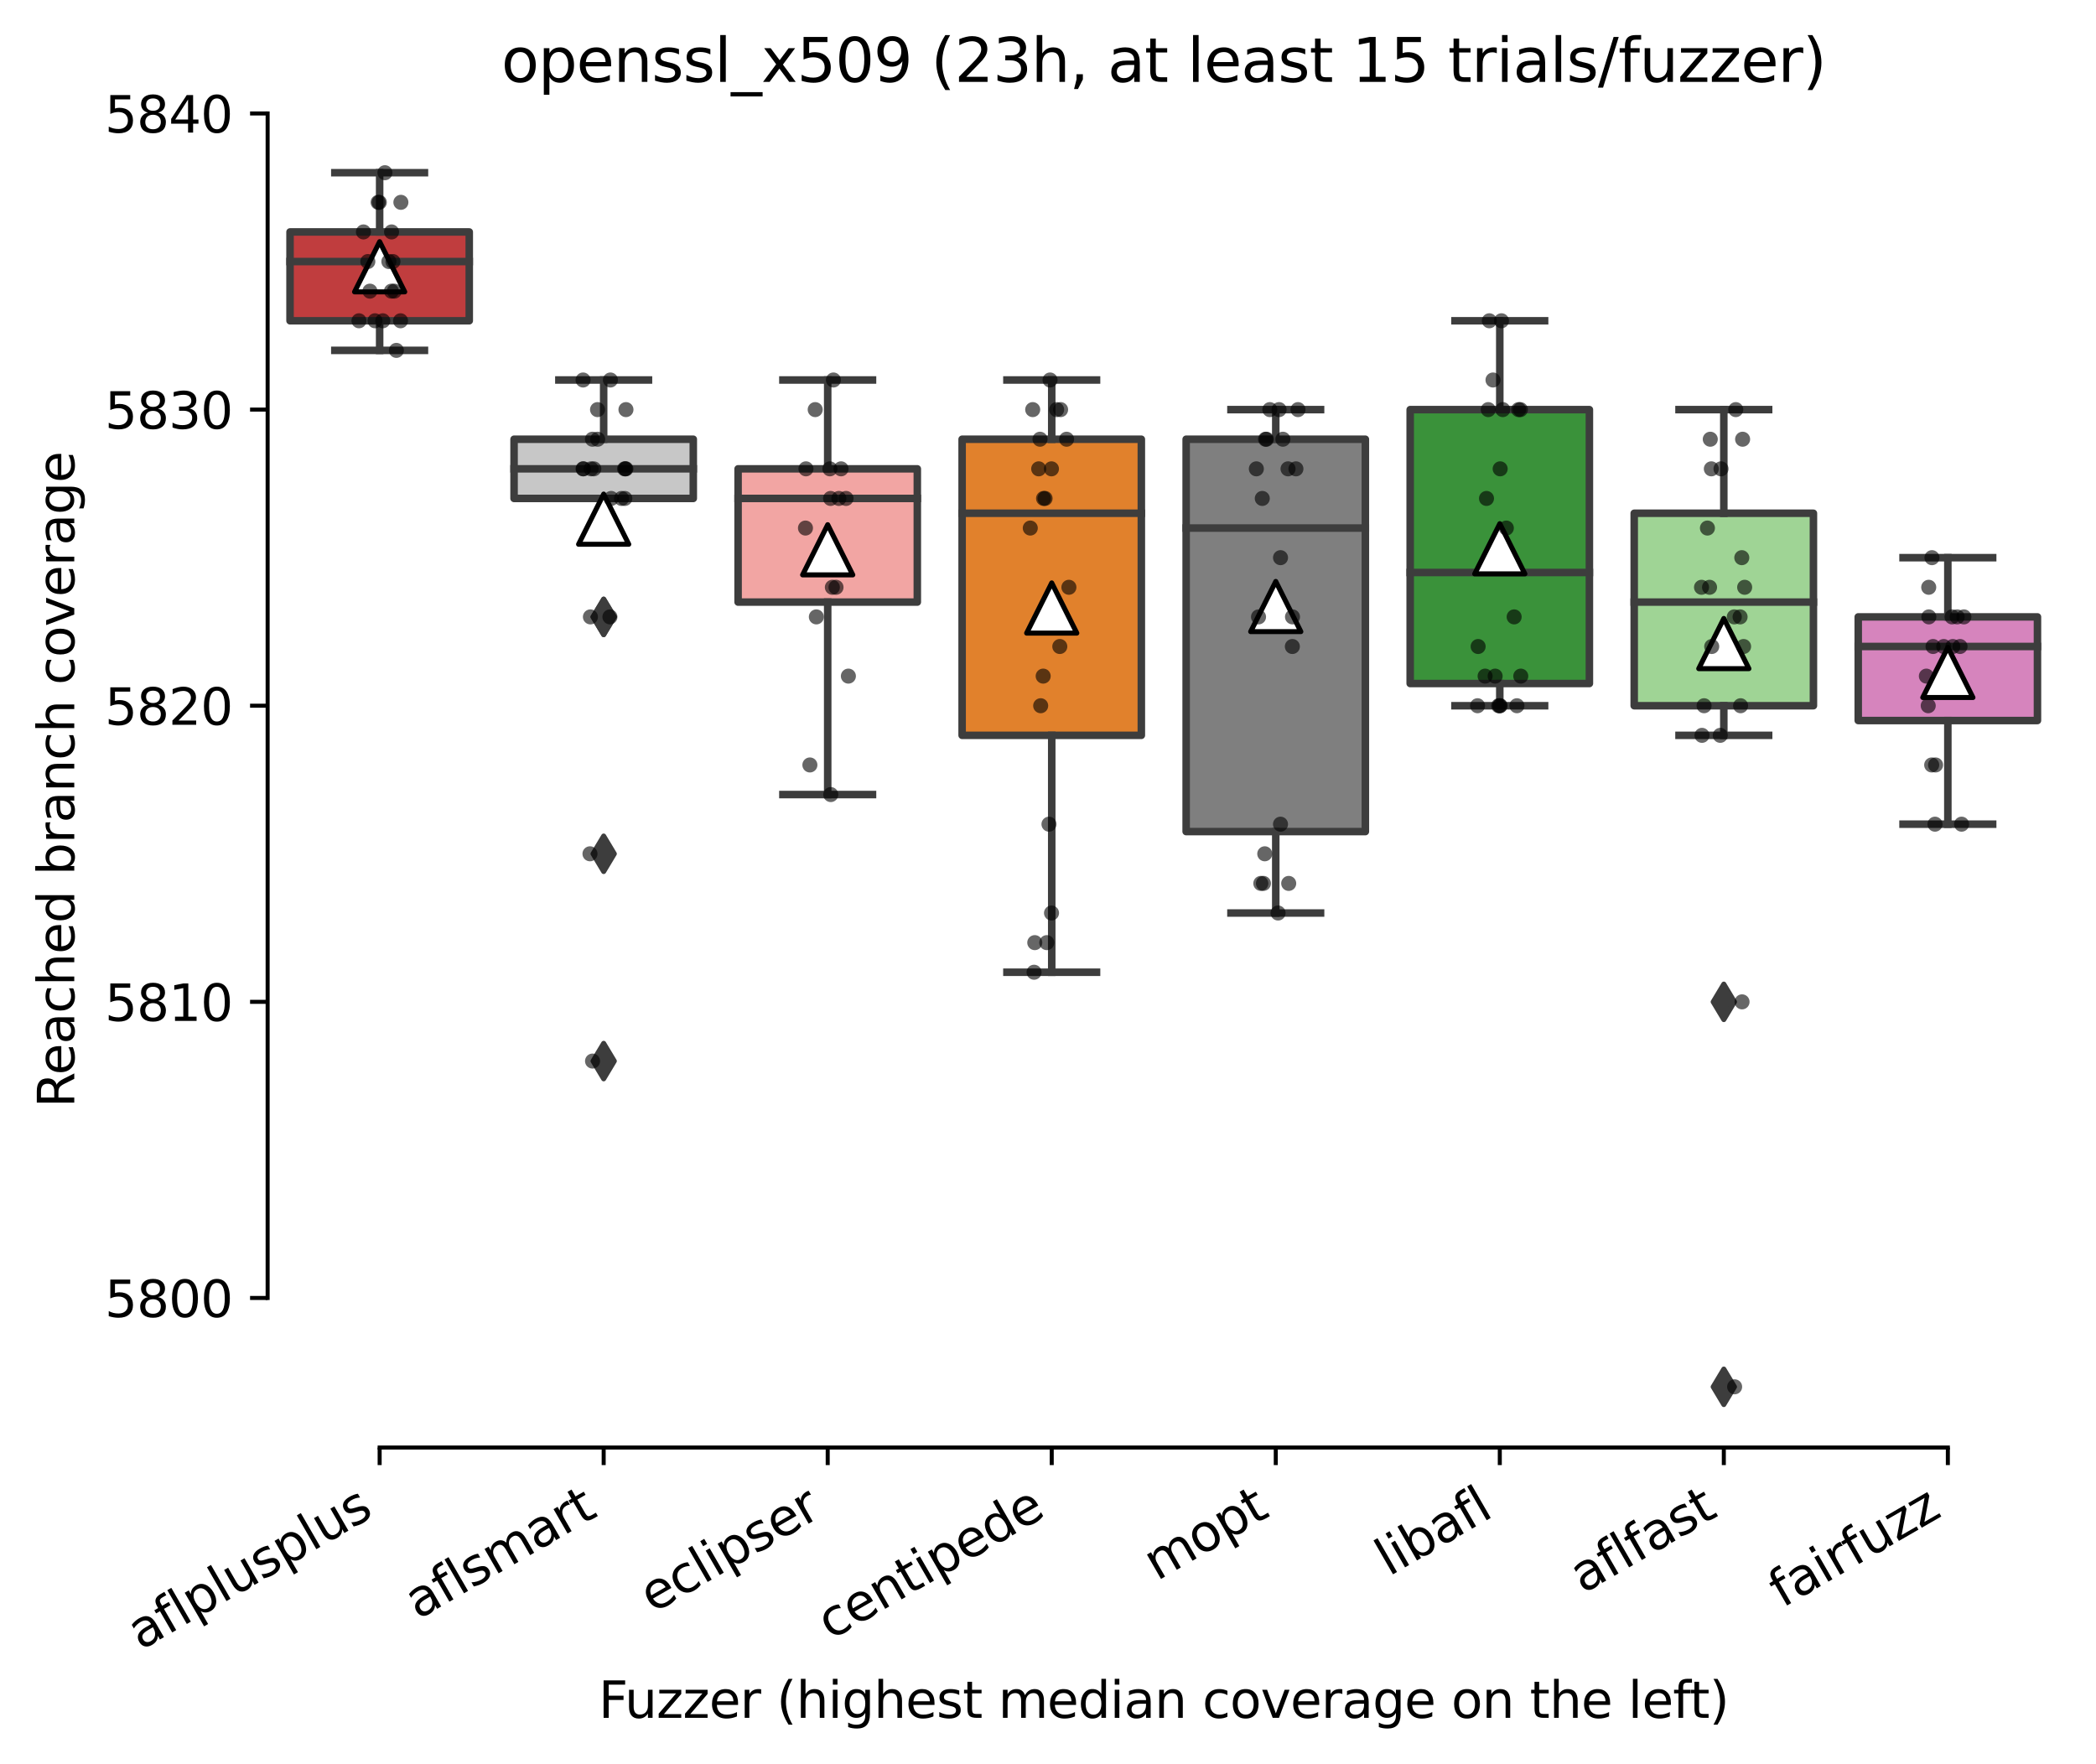 <?xml version="1.0" encoding="utf-8" standalone="no"?>
<!DOCTYPE svg PUBLIC "-//W3C//DTD SVG 1.1//EN"
  "http://www.w3.org/Graphics/SVG/1.1/DTD/svg11.dtd">
<svg xmlns:xlink="http://www.w3.org/1999/xlink" width="417.648pt" height="351.576pt" viewBox="0 0 417.648 351.576" xmlns="http://www.w3.org/2000/svg" version="1.1">
 <defs>
  <style type="text/css">*{stroke-linejoin: round; stroke-linecap: butt}</style>
 </defs>
 <g id="figure_1">
  <g id="patch_1">
   <path d="M 0 351.576 
L 417.648 351.576 
L 417.648 0 
L 0 0 
z
" style="fill: #ffffff"/>
  </g>
  <g id="axes_1">
   <g id="patch_2">
    <path d="M 53.328 288.43 
L 410.448 288.43 
L 410.448 22.318 
L 53.328 22.318 
z
" style="fill: #ffffff"/>
   </g>
   <g id="patch_3">
    <path d="M 57.792 63.917 
L 93.504 63.917 
L 93.504 46.215 
L 57.792 46.215 
L 57.792 63.917 
z
" clip-path="url(#p2015d4cd3e)" style="fill: #c03d3e; stroke: #3d3d3d; stroke-width: 1.5; stroke-linejoin: miter"/>
   </g>
   <g id="patch_4">
    <path d="M 102.432 99.319 
L 138.144 99.319 
L 138.144 87.519 
L 102.432 87.519 
L 102.432 99.319 
z
" clip-path="url(#p2015d4cd3e)" style="fill: #c7c7c7; stroke: #3d3d3d; stroke-width: 1.5; stroke-linejoin: miter"/>
   </g>
   <g id="patch_5">
    <path d="M 147.072 119.971 
L 182.784 119.971 
L 182.784 93.419 
L 147.072 93.419 
L 147.072 119.971 
z
" clip-path="url(#p2015d4cd3e)" style="fill: #f2a5a3; stroke: #3d3d3d; stroke-width: 1.5; stroke-linejoin: miter"/>
   </g>
   <g id="patch_6">
    <path d="M 191.712 146.523 
L 227.424 146.523 
L 227.424 87.519 
L 191.712 87.519 
L 191.712 146.523 
z
" clip-path="url(#p2015d4cd3e)" style="fill: #e1812c; stroke: #3d3d3d; stroke-width: 1.5; stroke-linejoin: miter"/>
   </g>
   <g id="patch_7">
    <path d="M 236.352 165.7 
L 272.064 165.7 
L 272.064 87.519 
L 236.352 87.519 
L 236.352 165.7 
z
" clip-path="url(#p2015d4cd3e)" style="fill: #7f7f7f; stroke: #3d3d3d; stroke-width: 1.5; stroke-linejoin: miter"/>
   </g>
   <g id="patch_8">
    <path d="M 280.992 136.198 
L 316.704 136.198 
L 316.704 81.618 
L 280.992 81.618 
L 280.992 136.198 
z
" clip-path="url(#p2015d4cd3e)" style="fill: #3a923a; stroke: #3d3d3d; stroke-width: 1.5; stroke-linejoin: miter"/>
   </g>
   <g id="patch_9">
    <path d="M 325.632 140.623 
L 361.344 140.623 
L 361.344 102.27 
L 325.632 102.27 
L 325.632 140.623 
z
" clip-path="url(#p2015d4cd3e)" style="fill: #9fd495; stroke: #3d3d3d; stroke-width: 1.5; stroke-linejoin: miter"/>
   </g>
   <g id="patch_10">
    <path d="M 370.272 143.573 
L 405.984 143.573 
L 405.984 122.921 
L 370.272 122.921 
L 370.272 143.573 
z
" clip-path="url(#p2015d4cd3e)" style="fill: #d684bd; stroke: #3d3d3d; stroke-width: 1.5; stroke-linejoin: miter"/>
   </g>
   <g id="matplotlib.axis_1">
    <g id="xtick_1">
     <g id="line2d_1">
      <defs>
       <path id="m389d9ac3de" d="M 0 0 
L 0 3.5 
" style="stroke: #000000; stroke-width: 0.8"/>
      </defs>
      <g>
       <use xlink:href="#m389d9ac3de" x="75.648" y="288.43" style="stroke: #000000; stroke-width: 0.8"/>
      </g>
     </g>
     <g id="text_1">
      <!-- aflplusplus -->
      <g transform="translate(28.039 328.897) rotate(-30) scale(0.1 -0.1)">
       <defs>
        <path id="DejaVuSans-61" d="M 2194 1759 
Q 1497 1759 1228 1600 
Q 959 1441 959 1056 
Q 959 750 1161 570 
Q 1363 391 1709 391 
Q 2188 391 2477 730 
Q 2766 1069 2766 1631 
L 2766 1759 
L 2194 1759 
z
M 3341 1997 
L 3341 0 
L 2766 0 
L 2766 531 
Q 2569 213 2275 61 
Q 1981 -91 1556 -91 
Q 1019 -91 701 211 
Q 384 513 384 1019 
Q 384 1609 779 1909 
Q 1175 2209 1959 2209 
L 2766 2209 
L 2766 2266 
Q 2766 2663 2505 2880 
Q 2244 3097 1772 3097 
Q 1472 3097 1187 3025 
Q 903 2953 641 2809 
L 641 3341 
Q 956 3463 1253 3523 
Q 1550 3584 1831 3584 
Q 2591 3584 2966 3190 
Q 3341 2797 3341 1997 
z
" transform="scale(0.016)"/>
        <path id="DejaVuSans-66" d="M 2375 4863 
L 2375 4384 
L 1825 4384 
Q 1516 4384 1395 4259 
Q 1275 4134 1275 3809 
L 1275 3500 
L 2222 3500 
L 2222 3053 
L 1275 3053 
L 1275 0 
L 697 0 
L 697 3053 
L 147 3053 
L 147 3500 
L 697 3500 
L 697 3744 
Q 697 4328 969 4595 
Q 1241 4863 1831 4863 
L 2375 4863 
z
" transform="scale(0.016)"/>
        <path id="DejaVuSans-6c" d="M 603 4863 
L 1178 4863 
L 1178 0 
L 603 0 
L 603 4863 
z
" transform="scale(0.016)"/>
        <path id="DejaVuSans-70" d="M 1159 525 
L 1159 -1331 
L 581 -1331 
L 581 3500 
L 1159 3500 
L 1159 2969 
Q 1341 3281 1617 3432 
Q 1894 3584 2278 3584 
Q 2916 3584 3314 3078 
Q 3713 2572 3713 1747 
Q 3713 922 3314 415 
Q 2916 -91 2278 -91 
Q 1894 -91 1617 61 
Q 1341 213 1159 525 
z
M 3116 1747 
Q 3116 2381 2855 2742 
Q 2594 3103 2138 3103 
Q 1681 3103 1420 2742 
Q 1159 2381 1159 1747 
Q 1159 1113 1420 752 
Q 1681 391 2138 391 
Q 2594 391 2855 752 
Q 3116 1113 3116 1747 
z
" transform="scale(0.016)"/>
        <path id="DejaVuSans-75" d="M 544 1381 
L 544 3500 
L 1119 3500 
L 1119 1403 
Q 1119 906 1312 657 
Q 1506 409 1894 409 
Q 2359 409 2629 706 
Q 2900 1003 2900 1516 
L 2900 3500 
L 3475 3500 
L 3475 0 
L 2900 0 
L 2900 538 
Q 2691 219 2414 64 
Q 2138 -91 1772 -91 
Q 1169 -91 856 284 
Q 544 659 544 1381 
z
M 1991 3584 
L 1991 3584 
z
" transform="scale(0.016)"/>
        <path id="DejaVuSans-73" d="M 2834 3397 
L 2834 2853 
Q 2591 2978 2328 3040 
Q 2066 3103 1784 3103 
Q 1356 3103 1142 2972 
Q 928 2841 928 2578 
Q 928 2378 1081 2264 
Q 1234 2150 1697 2047 
L 1894 2003 
Q 2506 1872 2764 1633 
Q 3022 1394 3022 966 
Q 3022 478 2636 193 
Q 2250 -91 1575 -91 
Q 1294 -91 989 -36 
Q 684 19 347 128 
L 347 722 
Q 666 556 975 473 
Q 1284 391 1588 391 
Q 1994 391 2212 530 
Q 2431 669 2431 922 
Q 2431 1156 2273 1281 
Q 2116 1406 1581 1522 
L 1381 1569 
Q 847 1681 609 1914 
Q 372 2147 372 2553 
Q 372 3047 722 3315 
Q 1072 3584 1716 3584 
Q 2034 3584 2315 3537 
Q 2597 3491 2834 3397 
z
" transform="scale(0.016)"/>
       </defs>
       <use xlink:href="#DejaVuSans-61"/>
       <use xlink:href="#DejaVuSans-66" x="61.279"/>
       <use xlink:href="#DejaVuSans-6c" x="96.484"/>
       <use xlink:href="#DejaVuSans-70" x="124.268"/>
       <use xlink:href="#DejaVuSans-6c" x="187.744"/>
       <use xlink:href="#DejaVuSans-75" x="215.527"/>
       <use xlink:href="#DejaVuSans-73" x="278.906"/>
       <use xlink:href="#DejaVuSans-70" x="331.006"/>
       <use xlink:href="#DejaVuSans-6c" x="394.482"/>
       <use xlink:href="#DejaVuSans-75" x="422.266"/>
       <use xlink:href="#DejaVuSans-73" x="485.645"/>
      </g>
     </g>
    </g>
    <g id="xtick_2">
     <g id="line2d_2">
      <g>
       <use xlink:href="#m389d9ac3de" x="120.288" y="288.43" style="stroke: #000000; stroke-width: 0.8"/>
      </g>
     </g>
     <g id="text_2">
      <!-- aflsmart -->
      <g transform="translate(83.277 322.779) rotate(-30) scale(0.1 -0.1)">
       <defs>
        <path id="DejaVuSans-6d" d="M 3328 2828 
Q 3544 3216 3844 3400 
Q 4144 3584 4550 3584 
Q 5097 3584 5394 3201 
Q 5691 2819 5691 2113 
L 5691 0 
L 5113 0 
L 5113 2094 
Q 5113 2597 4934 2840 
Q 4756 3084 4391 3084 
Q 3944 3084 3684 2787 
Q 3425 2491 3425 1978 
L 3425 0 
L 2847 0 
L 2847 2094 
Q 2847 2600 2669 2842 
Q 2491 3084 2119 3084 
Q 1678 3084 1418 2786 
Q 1159 2488 1159 1978 
L 1159 0 
L 581 0 
L 581 3500 
L 1159 3500 
L 1159 2956 
Q 1356 3278 1631 3431 
Q 1906 3584 2284 3584 
Q 2666 3584 2933 3390 
Q 3200 3197 3328 2828 
z
" transform="scale(0.016)"/>
        <path id="DejaVuSans-72" d="M 2631 2963 
Q 2534 3019 2420 3045 
Q 2306 3072 2169 3072 
Q 1681 3072 1420 2755 
Q 1159 2438 1159 1844 
L 1159 0 
L 581 0 
L 581 3500 
L 1159 3500 
L 1159 2956 
Q 1341 3275 1631 3429 
Q 1922 3584 2338 3584 
Q 2397 3584 2469 3576 
Q 2541 3569 2628 3553 
L 2631 2963 
z
" transform="scale(0.016)"/>
        <path id="DejaVuSans-74" d="M 1172 4494 
L 1172 3500 
L 2356 3500 
L 2356 3053 
L 1172 3053 
L 1172 1153 
Q 1172 725 1289 603 
Q 1406 481 1766 481 
L 2356 481 
L 2356 0 
L 1766 0 
Q 1100 0 847 248 
Q 594 497 594 1153 
L 594 3053 
L 172 3053 
L 172 3500 
L 594 3500 
L 594 4494 
L 1172 4494 
z
" transform="scale(0.016)"/>
       </defs>
       <use xlink:href="#DejaVuSans-61"/>
       <use xlink:href="#DejaVuSans-66" x="61.279"/>
       <use xlink:href="#DejaVuSans-6c" x="96.484"/>
       <use xlink:href="#DejaVuSans-73" x="124.268"/>
       <use xlink:href="#DejaVuSans-6d" x="176.367"/>
       <use xlink:href="#DejaVuSans-61" x="273.779"/>
       <use xlink:href="#DejaVuSans-72" x="335.059"/>
       <use xlink:href="#DejaVuSans-74" x="376.172"/>
      </g>
     </g>
    </g>
    <g id="xtick_3">
     <g id="line2d_3">
      <g>
       <use xlink:href="#m389d9ac3de" x="164.928" y="288.43" style="stroke: #000000; stroke-width: 0.8"/>
      </g>
     </g>
     <g id="text_3">
      <!-- eclipser -->
      <g transform="translate(130.088 321.525) rotate(-30) scale(0.1 -0.1)">
       <defs>
        <path id="DejaVuSans-65" d="M 3597 1894 
L 3597 1613 
L 953 1613 
Q 991 1019 1311 708 
Q 1631 397 2203 397 
Q 2534 397 2845 478 
Q 3156 559 3463 722 
L 3463 178 
Q 3153 47 2828 -22 
Q 2503 -91 2169 -91 
Q 1331 -91 842 396 
Q 353 884 353 1716 
Q 353 2575 817 3079 
Q 1281 3584 2069 3584 
Q 2775 3584 3186 3129 
Q 3597 2675 3597 1894 
z
M 3022 2063 
Q 3016 2534 2758 2815 
Q 2500 3097 2075 3097 
Q 1594 3097 1305 2825 
Q 1016 2553 972 2059 
L 3022 2063 
z
" transform="scale(0.016)"/>
        <path id="DejaVuSans-63" d="M 3122 3366 
L 3122 2828 
Q 2878 2963 2633 3030 
Q 2388 3097 2138 3097 
Q 1578 3097 1268 2742 
Q 959 2388 959 1747 
Q 959 1106 1268 751 
Q 1578 397 2138 397 
Q 2388 397 2633 464 
Q 2878 531 3122 666 
L 3122 134 
Q 2881 22 2623 -34 
Q 2366 -91 2075 -91 
Q 1284 -91 818 406 
Q 353 903 353 1747 
Q 353 2603 823 3093 
Q 1294 3584 2113 3584 
Q 2378 3584 2631 3529 
Q 2884 3475 3122 3366 
z
" transform="scale(0.016)"/>
        <path id="DejaVuSans-69" d="M 603 3500 
L 1178 3500 
L 1178 0 
L 603 0 
L 603 3500 
z
M 603 4863 
L 1178 4863 
L 1178 4134 
L 603 4134 
L 603 4863 
z
" transform="scale(0.016)"/>
       </defs>
       <use xlink:href="#DejaVuSans-65"/>
       <use xlink:href="#DejaVuSans-63" x="61.523"/>
       <use xlink:href="#DejaVuSans-6c" x="116.504"/>
       <use xlink:href="#DejaVuSans-69" x="144.287"/>
       <use xlink:href="#DejaVuSans-70" x="172.07"/>
       <use xlink:href="#DejaVuSans-73" x="235.547"/>
       <use xlink:href="#DejaVuSans-65" x="287.646"/>
       <use xlink:href="#DejaVuSans-72" x="349.17"/>
      </g>
     </g>
    </g>
    <g id="xtick_4">
     <g id="line2d_4">
      <g>
       <use xlink:href="#m389d9ac3de" x="209.568" y="288.43" style="stroke: #000000; stroke-width: 0.8"/>
      </g>
     </g>
     <g id="text_4">
      <!-- centipede -->
      <g transform="translate(165.495 326.856) rotate(-30) scale(0.1 -0.1)">
       <defs>
        <path id="DejaVuSans-6e" d="M 3513 2113 
L 3513 0 
L 2938 0 
L 2938 2094 
Q 2938 2591 2744 2837 
Q 2550 3084 2163 3084 
Q 1697 3084 1428 2787 
Q 1159 2491 1159 1978 
L 1159 0 
L 581 0 
L 581 3500 
L 1159 3500 
L 1159 2956 
Q 1366 3272 1645 3428 
Q 1925 3584 2291 3584 
Q 2894 3584 3203 3211 
Q 3513 2838 3513 2113 
z
" transform="scale(0.016)"/>
        <path id="DejaVuSans-64" d="M 2906 2969 
L 2906 4863 
L 3481 4863 
L 3481 0 
L 2906 0 
L 2906 525 
Q 2725 213 2448 61 
Q 2172 -91 1784 -91 
Q 1150 -91 751 415 
Q 353 922 353 1747 
Q 353 2572 751 3078 
Q 1150 3584 1784 3584 
Q 2172 3584 2448 3432 
Q 2725 3281 2906 2969 
z
M 947 1747 
Q 947 1113 1208 752 
Q 1469 391 1925 391 
Q 2381 391 2643 752 
Q 2906 1113 2906 1747 
Q 2906 2381 2643 2742 
Q 2381 3103 1925 3103 
Q 1469 3103 1208 2742 
Q 947 2381 947 1747 
z
" transform="scale(0.016)"/>
       </defs>
       <use xlink:href="#DejaVuSans-63"/>
       <use xlink:href="#DejaVuSans-65" x="54.98"/>
       <use xlink:href="#DejaVuSans-6e" x="116.504"/>
       <use xlink:href="#DejaVuSans-74" x="179.883"/>
       <use xlink:href="#DejaVuSans-69" x="219.092"/>
       <use xlink:href="#DejaVuSans-70" x="246.875"/>
       <use xlink:href="#DejaVuSans-65" x="310.352"/>
       <use xlink:href="#DejaVuSans-64" x="371.875"/>
       <use xlink:href="#DejaVuSans-65" x="435.352"/>
      </g>
     </g>
    </g>
    <g id="xtick_5">
     <g id="line2d_5">
      <g>
       <use xlink:href="#m389d9ac3de" x="254.208" y="288.43" style="stroke: #000000; stroke-width: 0.8"/>
      </g>
     </g>
     <g id="text_5">
      <!-- mopt -->
      <g transform="translate(230.541 315.075) rotate(-30) scale(0.1 -0.1)">
       <defs>
        <path id="DejaVuSans-6f" d="M 1959 3097 
Q 1497 3097 1228 2736 
Q 959 2375 959 1747 
Q 959 1119 1226 758 
Q 1494 397 1959 397 
Q 2419 397 2687 759 
Q 2956 1122 2956 1747 
Q 2956 2369 2687 2733 
Q 2419 3097 1959 3097 
z
M 1959 3584 
Q 2709 3584 3137 3096 
Q 3566 2609 3566 1747 
Q 3566 888 3137 398 
Q 2709 -91 1959 -91 
Q 1206 -91 779 398 
Q 353 888 353 1747 
Q 353 2609 779 3096 
Q 1206 3584 1959 3584 
z
" transform="scale(0.016)"/>
       </defs>
       <use xlink:href="#DejaVuSans-6d"/>
       <use xlink:href="#DejaVuSans-6f" x="97.412"/>
       <use xlink:href="#DejaVuSans-70" x="158.594"/>
       <use xlink:href="#DejaVuSans-74" x="222.07"/>
      </g>
     </g>
    </g>
    <g id="xtick_6">
     <g id="line2d_6">
      <g>
       <use xlink:href="#m389d9ac3de" x="298.848" y="288.43" style="stroke: #000000; stroke-width: 0.8"/>
      </g>
     </g>
     <g id="text_6">
      <!-- libafl -->
      <g transform="translate(276.737 314.176) rotate(-30) scale(0.1 -0.1)">
       <defs>
        <path id="DejaVuSans-62" d="M 3116 1747 
Q 3116 2381 2855 2742 
Q 2594 3103 2138 3103 
Q 1681 3103 1420 2742 
Q 1159 2381 1159 1747 
Q 1159 1113 1420 752 
Q 1681 391 2138 391 
Q 2594 391 2855 752 
Q 3116 1113 3116 1747 
z
M 1159 2969 
Q 1341 3281 1617 3432 
Q 1894 3584 2278 3584 
Q 2916 3584 3314 3078 
Q 3713 2572 3713 1747 
Q 3713 922 3314 415 
Q 2916 -91 2278 -91 
Q 1894 -91 1617 61 
Q 1341 213 1159 525 
L 1159 0 
L 581 0 
L 581 4863 
L 1159 4863 
L 1159 2969 
z
" transform="scale(0.016)"/>
       </defs>
       <use xlink:href="#DejaVuSans-6c"/>
       <use xlink:href="#DejaVuSans-69" x="27.783"/>
       <use xlink:href="#DejaVuSans-62" x="55.566"/>
       <use xlink:href="#DejaVuSans-61" x="119.043"/>
       <use xlink:href="#DejaVuSans-66" x="180.322"/>
       <use xlink:href="#DejaVuSans-6c" x="215.527"/>
      </g>
     </g>
    </g>
    <g id="xtick_7">
     <g id="line2d_7">
      <g>
       <use xlink:href="#m389d9ac3de" x="343.488" y="288.43" style="stroke: #000000; stroke-width: 0.8"/>
      </g>
     </g>
     <g id="text_7">
      <!-- aflfast -->
      <g transform="translate(315.424 317.613) rotate(-30) scale(0.1 -0.1)">
       <use xlink:href="#DejaVuSans-61"/>
       <use xlink:href="#DejaVuSans-66" x="61.279"/>
       <use xlink:href="#DejaVuSans-6c" x="96.484"/>
       <use xlink:href="#DejaVuSans-66" x="124.268"/>
       <use xlink:href="#DejaVuSans-61" x="159.473"/>
       <use xlink:href="#DejaVuSans-73" x="220.752"/>
       <use xlink:href="#DejaVuSans-74" x="272.852"/>
      </g>
     </g>
    </g>
    <g id="xtick_8">
     <g id="line2d_8">
      <g>
       <use xlink:href="#m389d9ac3de" x="388.128" y="288.43" style="stroke: #000000; stroke-width: 0.8"/>
      </g>
     </g>
     <g id="text_8">
      <!-- fairfuzz -->
      <g transform="translate(355.139 320.457) rotate(-30) scale(0.1 -0.1)">
       <defs>
        <path id="DejaVuSans-7a" d="M 353 3500 
L 3084 3500 
L 3084 2975 
L 922 459 
L 3084 459 
L 3084 0 
L 275 0 
L 275 525 
L 2438 3041 
L 353 3041 
L 353 3500 
z
" transform="scale(0.016)"/>
       </defs>
       <use xlink:href="#DejaVuSans-66"/>
       <use xlink:href="#DejaVuSans-61" x="35.205"/>
       <use xlink:href="#DejaVuSans-69" x="96.484"/>
       <use xlink:href="#DejaVuSans-72" x="124.268"/>
       <use xlink:href="#DejaVuSans-66" x="165.381"/>
       <use xlink:href="#DejaVuSans-75" x="200.586"/>
       <use xlink:href="#DejaVuSans-7a" x="263.965"/>
       <use xlink:href="#DejaVuSans-7a" x="316.455"/>
      </g>
     </g>
    </g>
    <g id="text_9">
     <!-- Fuzzer (highest median coverage on the left) -->
     <g transform="translate(119.27 342.297) scale(0.1 -0.1)">
      <defs>
       <path id="DejaVuSans-46" d="M 628 4666 
L 3309 4666 
L 3309 4134 
L 1259 4134 
L 1259 2759 
L 3109 2759 
L 3109 2228 
L 1259 2228 
L 1259 0 
L 628 0 
L 628 4666 
z
" transform="scale(0.016)"/>
       <path id="DejaVuSans-20" transform="scale(0.016)"/>
       <path id="DejaVuSans-28" d="M 1984 4856 
Q 1566 4138 1362 3434 
Q 1159 2731 1159 2009 
Q 1159 1288 1364 580 
Q 1569 -128 1984 -844 
L 1484 -844 
Q 1016 -109 783 600 
Q 550 1309 550 2009 
Q 550 2706 781 3412 
Q 1013 4119 1484 4856 
L 1984 4856 
z
" transform="scale(0.016)"/>
       <path id="DejaVuSans-68" d="M 3513 2113 
L 3513 0 
L 2938 0 
L 2938 2094 
Q 2938 2591 2744 2837 
Q 2550 3084 2163 3084 
Q 1697 3084 1428 2787 
Q 1159 2491 1159 1978 
L 1159 0 
L 581 0 
L 581 4863 
L 1159 4863 
L 1159 2956 
Q 1366 3272 1645 3428 
Q 1925 3584 2291 3584 
Q 2894 3584 3203 3211 
Q 3513 2838 3513 2113 
z
" transform="scale(0.016)"/>
       <path id="DejaVuSans-67" d="M 2906 1791 
Q 2906 2416 2648 2759 
Q 2391 3103 1925 3103 
Q 1463 3103 1205 2759 
Q 947 2416 947 1791 
Q 947 1169 1205 825 
Q 1463 481 1925 481 
Q 2391 481 2648 825 
Q 2906 1169 2906 1791 
z
M 3481 434 
Q 3481 -459 3084 -895 
Q 2688 -1331 1869 -1331 
Q 1566 -1331 1297 -1286 
Q 1028 -1241 775 -1147 
L 775 -588 
Q 1028 -725 1275 -790 
Q 1522 -856 1778 -856 
Q 2344 -856 2625 -561 
Q 2906 -266 2906 331 
L 2906 616 
Q 2728 306 2450 153 
Q 2172 0 1784 0 
Q 1141 0 747 490 
Q 353 981 353 1791 
Q 353 2603 747 3093 
Q 1141 3584 1784 3584 
Q 2172 3584 2450 3431 
Q 2728 3278 2906 2969 
L 2906 3500 
L 3481 3500 
L 3481 434 
z
" transform="scale(0.016)"/>
       <path id="DejaVuSans-76" d="M 191 3500 
L 800 3500 
L 1894 563 
L 2988 3500 
L 3597 3500 
L 2284 0 
L 1503 0 
L 191 3500 
z
" transform="scale(0.016)"/>
       <path id="DejaVuSans-29" d="M 513 4856 
L 1013 4856 
Q 1481 4119 1714 3412 
Q 1947 2706 1947 2009 
Q 1947 1309 1714 600 
Q 1481 -109 1013 -844 
L 513 -844 
Q 928 -128 1133 580 
Q 1338 1288 1338 2009 
Q 1338 2731 1133 3434 
Q 928 4138 513 4856 
z
" transform="scale(0.016)"/>
      </defs>
      <use xlink:href="#DejaVuSans-46"/>
      <use xlink:href="#DejaVuSans-75" x="52.02"/>
      <use xlink:href="#DejaVuSans-7a" x="115.398"/>
      <use xlink:href="#DejaVuSans-7a" x="167.889"/>
      <use xlink:href="#DejaVuSans-65" x="220.379"/>
      <use xlink:href="#DejaVuSans-72" x="281.902"/>
      <use xlink:href="#DejaVuSans-20" x="323.016"/>
      <use xlink:href="#DejaVuSans-28" x="354.803"/>
      <use xlink:href="#DejaVuSans-68" x="393.816"/>
      <use xlink:href="#DejaVuSans-69" x="457.195"/>
      <use xlink:href="#DejaVuSans-67" x="484.979"/>
      <use xlink:href="#DejaVuSans-68" x="548.455"/>
      <use xlink:href="#DejaVuSans-65" x="611.834"/>
      <use xlink:href="#DejaVuSans-73" x="673.357"/>
      <use xlink:href="#DejaVuSans-74" x="725.457"/>
      <use xlink:href="#DejaVuSans-20" x="764.666"/>
      <use xlink:href="#DejaVuSans-6d" x="796.453"/>
      <use xlink:href="#DejaVuSans-65" x="893.865"/>
      <use xlink:href="#DejaVuSans-64" x="955.389"/>
      <use xlink:href="#DejaVuSans-69" x="1018.865"/>
      <use xlink:href="#DejaVuSans-61" x="1046.648"/>
      <use xlink:href="#DejaVuSans-6e" x="1107.928"/>
      <use xlink:href="#DejaVuSans-20" x="1171.307"/>
      <use xlink:href="#DejaVuSans-63" x="1203.094"/>
      <use xlink:href="#DejaVuSans-6f" x="1258.074"/>
      <use xlink:href="#DejaVuSans-76" x="1319.256"/>
      <use xlink:href="#DejaVuSans-65" x="1378.436"/>
      <use xlink:href="#DejaVuSans-72" x="1439.959"/>
      <use xlink:href="#DejaVuSans-61" x="1481.072"/>
      <use xlink:href="#DejaVuSans-67" x="1542.352"/>
      <use xlink:href="#DejaVuSans-65" x="1605.828"/>
      <use xlink:href="#DejaVuSans-20" x="1667.352"/>
      <use xlink:href="#DejaVuSans-6f" x="1699.139"/>
      <use xlink:href="#DejaVuSans-6e" x="1760.32"/>
      <use xlink:href="#DejaVuSans-20" x="1823.699"/>
      <use xlink:href="#DejaVuSans-74" x="1855.486"/>
      <use xlink:href="#DejaVuSans-68" x="1894.695"/>
      <use xlink:href="#DejaVuSans-65" x="1958.074"/>
      <use xlink:href="#DejaVuSans-20" x="2019.598"/>
      <use xlink:href="#DejaVuSans-6c" x="2051.385"/>
      <use xlink:href="#DejaVuSans-65" x="2079.168"/>
      <use xlink:href="#DejaVuSans-66" x="2140.691"/>
      <use xlink:href="#DejaVuSans-74" x="2174.146"/>
      <use xlink:href="#DejaVuSans-29" x="2213.355"/>
     </g>
    </g>
   </g>
   <g id="matplotlib.axis_2">
    <g id="ytick_1">
     <g id="line2d_9">
      <defs>
       <path id="me39045fddc" d="M 0 0 
L -3.5 0 
" style="stroke: #000000; stroke-width: 0.8"/>
      </defs>
      <g>
       <use xlink:href="#me39045fddc" x="53.328" y="258.633" style="stroke: #000000; stroke-width: 0.8"/>
      </g>
     </g>
     <g id="text_10">
      <!-- 5800 -->
      <g transform="translate(20.878 262.432) scale(0.1 -0.1)">
       <defs>
        <path id="DejaVuSans-35" d="M 691 4666 
L 3169 4666 
L 3169 4134 
L 1269 4134 
L 1269 2991 
Q 1406 3038 1543 3061 
Q 1681 3084 1819 3084 
Q 2600 3084 3056 2656 
Q 3513 2228 3513 1497 
Q 3513 744 3044 326 
Q 2575 -91 1722 -91 
Q 1428 -91 1123 -41 
Q 819 9 494 109 
L 494 744 
Q 775 591 1075 516 
Q 1375 441 1709 441 
Q 2250 441 2565 725 
Q 2881 1009 2881 1497 
Q 2881 1984 2565 2268 
Q 2250 2553 1709 2553 
Q 1456 2553 1204 2497 
Q 953 2441 691 2322 
L 691 4666 
z
" transform="scale(0.016)"/>
        <path id="DejaVuSans-38" d="M 2034 2216 
Q 1584 2216 1326 1975 
Q 1069 1734 1069 1313 
Q 1069 891 1326 650 
Q 1584 409 2034 409 
Q 2484 409 2743 651 
Q 3003 894 3003 1313 
Q 3003 1734 2745 1975 
Q 2488 2216 2034 2216 
z
M 1403 2484 
Q 997 2584 770 2862 
Q 544 3141 544 3541 
Q 544 4100 942 4425 
Q 1341 4750 2034 4750 
Q 2731 4750 3128 4425 
Q 3525 4100 3525 3541 
Q 3525 3141 3298 2862 
Q 3072 2584 2669 2484 
Q 3125 2378 3379 2068 
Q 3634 1759 3634 1313 
Q 3634 634 3220 271 
Q 2806 -91 2034 -91 
Q 1263 -91 848 271 
Q 434 634 434 1313 
Q 434 1759 690 2068 
Q 947 2378 1403 2484 
z
M 1172 3481 
Q 1172 3119 1398 2916 
Q 1625 2713 2034 2713 
Q 2441 2713 2670 2916 
Q 2900 3119 2900 3481 
Q 2900 3844 2670 4047 
Q 2441 4250 2034 4250 
Q 1625 4250 1398 4047 
Q 1172 3844 1172 3481 
z
" transform="scale(0.016)"/>
        <path id="DejaVuSans-30" d="M 2034 4250 
Q 1547 4250 1301 3770 
Q 1056 3291 1056 2328 
Q 1056 1369 1301 889 
Q 1547 409 2034 409 
Q 2525 409 2770 889 
Q 3016 1369 3016 2328 
Q 3016 3291 2770 3770 
Q 2525 4250 2034 4250 
z
M 2034 4750 
Q 2819 4750 3233 4129 
Q 3647 3509 3647 2328 
Q 3647 1150 3233 529 
Q 2819 -91 2034 -91 
Q 1250 -91 836 529 
Q 422 1150 422 2328 
Q 422 3509 836 4129 
Q 1250 4750 2034 4750 
z
" transform="scale(0.016)"/>
       </defs>
       <use xlink:href="#DejaVuSans-35"/>
       <use xlink:href="#DejaVuSans-38" x="63.623"/>
       <use xlink:href="#DejaVuSans-30" x="127.246"/>
       <use xlink:href="#DejaVuSans-30" x="190.869"/>
      </g>
     </g>
    </g>
    <g id="ytick_2">
     <g id="line2d_10">
      <g>
       <use xlink:href="#me39045fddc" x="53.328" y="199.628" style="stroke: #000000; stroke-width: 0.8"/>
      </g>
     </g>
     <g id="text_11">
      <!-- 5810 -->
      <g transform="translate(20.878 203.427) scale(0.1 -0.1)">
       <defs>
        <path id="DejaVuSans-31" d="M 794 531 
L 1825 531 
L 1825 4091 
L 703 3866 
L 703 4441 
L 1819 4666 
L 2450 4666 
L 2450 531 
L 3481 531 
L 3481 0 
L 794 0 
L 794 531 
z
" transform="scale(0.016)"/>
       </defs>
       <use xlink:href="#DejaVuSans-35"/>
       <use xlink:href="#DejaVuSans-38" x="63.623"/>
       <use xlink:href="#DejaVuSans-31" x="127.246"/>
       <use xlink:href="#DejaVuSans-30" x="190.869"/>
      </g>
     </g>
    </g>
    <g id="ytick_3">
     <g id="line2d_11">
      <g>
       <use xlink:href="#me39045fddc" x="53.328" y="140.623" style="stroke: #000000; stroke-width: 0.8"/>
      </g>
     </g>
     <g id="text_12">
      <!-- 5820 -->
      <g transform="translate(20.878 144.422) scale(0.1 -0.1)">
       <defs>
        <path id="DejaVuSans-32" d="M 1228 531 
L 3431 531 
L 3431 0 
L 469 0 
L 469 531 
Q 828 903 1448 1529 
Q 2069 2156 2228 2338 
Q 2531 2678 2651 2914 
Q 2772 3150 2772 3378 
Q 2772 3750 2511 3984 
Q 2250 4219 1831 4219 
Q 1534 4219 1204 4116 
Q 875 4013 500 3803 
L 500 4441 
Q 881 4594 1212 4672 
Q 1544 4750 1819 4750 
Q 2544 4750 2975 4387 
Q 3406 4025 3406 3419 
Q 3406 3131 3298 2873 
Q 3191 2616 2906 2266 
Q 2828 2175 2409 1742 
Q 1991 1309 1228 531 
z
" transform="scale(0.016)"/>
       </defs>
       <use xlink:href="#DejaVuSans-35"/>
       <use xlink:href="#DejaVuSans-38" x="63.623"/>
       <use xlink:href="#DejaVuSans-32" x="127.246"/>
       <use xlink:href="#DejaVuSans-30" x="190.869"/>
      </g>
     </g>
    </g>
    <g id="ytick_4">
     <g id="line2d_12">
      <g>
       <use xlink:href="#me39045fddc" x="53.328" y="81.618" style="stroke: #000000; stroke-width: 0.8"/>
      </g>
     </g>
     <g id="text_13">
      <!-- 5830 -->
      <g transform="translate(20.878 85.417) scale(0.1 -0.1)">
       <defs>
        <path id="DejaVuSans-33" d="M 2597 2516 
Q 3050 2419 3304 2112 
Q 3559 1806 3559 1356 
Q 3559 666 3084 287 
Q 2609 -91 1734 -91 
Q 1441 -91 1130 -33 
Q 819 25 488 141 
L 488 750 
Q 750 597 1062 519 
Q 1375 441 1716 441 
Q 2309 441 2620 675 
Q 2931 909 2931 1356 
Q 2931 1769 2642 2001 
Q 2353 2234 1838 2234 
L 1294 2234 
L 1294 2753 
L 1863 2753 
Q 2328 2753 2575 2939 
Q 2822 3125 2822 3475 
Q 2822 3834 2567 4026 
Q 2313 4219 1838 4219 
Q 1578 4219 1281 4162 
Q 984 4106 628 3988 
L 628 4550 
Q 988 4650 1302 4700 
Q 1616 4750 1894 4750 
Q 2613 4750 3031 4423 
Q 3450 4097 3450 3541 
Q 3450 3153 3228 2886 
Q 3006 2619 2597 2516 
z
" transform="scale(0.016)"/>
       </defs>
       <use xlink:href="#DejaVuSans-35"/>
       <use xlink:href="#DejaVuSans-38" x="63.623"/>
       <use xlink:href="#DejaVuSans-33" x="127.246"/>
       <use xlink:href="#DejaVuSans-30" x="190.869"/>
      </g>
     </g>
    </g>
    <g id="ytick_5">
     <g id="line2d_13">
      <g>
       <use xlink:href="#me39045fddc" x="53.328" y="22.613" style="stroke: #000000; stroke-width: 0.8"/>
      </g>
     </g>
     <g id="text_14">
      <!-- 5840 -->
      <g transform="translate(20.878 26.412) scale(0.1 -0.1)">
       <defs>
        <path id="DejaVuSans-34" d="M 2419 4116 
L 825 1625 
L 2419 1625 
L 2419 4116 
z
M 2253 4666 
L 3047 4666 
L 3047 1625 
L 3713 1625 
L 3713 1100 
L 3047 1100 
L 3047 0 
L 2419 0 
L 2419 1100 
L 313 1100 
L 313 1709 
L 2253 4666 
z
" transform="scale(0.016)"/>
       </defs>
       <use xlink:href="#DejaVuSans-35"/>
       <use xlink:href="#DejaVuSans-38" x="63.623"/>
       <use xlink:href="#DejaVuSans-34" x="127.246"/>
       <use xlink:href="#DejaVuSans-30" x="190.869"/>
      </g>
     </g>
    </g>
    <g id="text_15">
     <!-- Reached branch coverage -->
     <g transform="translate(14.798 220.706) rotate(-90) scale(0.1 -0.1)">
      <defs>
       <path id="DejaVuSans-52" d="M 2841 2188 
Q 3044 2119 3236 1894 
Q 3428 1669 3622 1275 
L 4263 0 
L 3584 0 
L 2988 1197 
Q 2756 1666 2539 1819 
Q 2322 1972 1947 1972 
L 1259 1972 
L 1259 0 
L 628 0 
L 628 4666 
L 2053 4666 
Q 2853 4666 3247 4331 
Q 3641 3997 3641 3322 
Q 3641 2881 3436 2590 
Q 3231 2300 2841 2188 
z
M 1259 4147 
L 1259 2491 
L 2053 2491 
Q 2509 2491 2742 2702 
Q 2975 2913 2975 3322 
Q 2975 3731 2742 3939 
Q 2509 4147 2053 4147 
L 1259 4147 
z
" transform="scale(0.016)"/>
      </defs>
      <use xlink:href="#DejaVuSans-52"/>
      <use xlink:href="#DejaVuSans-65" x="64.982"/>
      <use xlink:href="#DejaVuSans-61" x="126.506"/>
      <use xlink:href="#DejaVuSans-63" x="187.785"/>
      <use xlink:href="#DejaVuSans-68" x="242.766"/>
      <use xlink:href="#DejaVuSans-65" x="306.145"/>
      <use xlink:href="#DejaVuSans-64" x="367.668"/>
      <use xlink:href="#DejaVuSans-20" x="431.145"/>
      <use xlink:href="#DejaVuSans-62" x="462.932"/>
      <use xlink:href="#DejaVuSans-72" x="526.408"/>
      <use xlink:href="#DejaVuSans-61" x="567.521"/>
      <use xlink:href="#DejaVuSans-6e" x="628.801"/>
      <use xlink:href="#DejaVuSans-63" x="692.18"/>
      <use xlink:href="#DejaVuSans-68" x="747.16"/>
      <use xlink:href="#DejaVuSans-20" x="810.539"/>
      <use xlink:href="#DejaVuSans-63" x="842.326"/>
      <use xlink:href="#DejaVuSans-6f" x="897.307"/>
      <use xlink:href="#DejaVuSans-76" x="958.488"/>
      <use xlink:href="#DejaVuSans-65" x="1017.668"/>
      <use xlink:href="#DejaVuSans-72" x="1079.191"/>
      <use xlink:href="#DejaVuSans-61" x="1120.305"/>
      <use xlink:href="#DejaVuSans-67" x="1181.584"/>
      <use xlink:href="#DejaVuSans-65" x="1245.061"/>
     </g>
    </g>
   </g>
   <g id="line2d_14">
    <path d="M 75.648 63.917 
L 75.648 69.817 
" clip-path="url(#p2015d4cd3e)" style="fill: none; stroke: #3d3d3d; stroke-width: 1.5; stroke-linecap: square"/>
   </g>
   <g id="line2d_15">
    <path d="M 75.648 46.215 
L 75.648 34.414 
" clip-path="url(#p2015d4cd3e)" style="fill: none; stroke: #3d3d3d; stroke-width: 1.5; stroke-linecap: square"/>
   </g>
   <g id="line2d_16">
    <path d="M 66.72 69.817 
L 84.576 69.817 
" clip-path="url(#p2015d4cd3e)" style="fill: none; stroke: #3d3d3d; stroke-width: 1.5; stroke-linecap: square"/>
   </g>
   <g id="line2d_17">
    <path d="M 66.72 34.414 
L 84.576 34.414 
" clip-path="url(#p2015d4cd3e)" style="fill: none; stroke: #3d3d3d; stroke-width: 1.5; stroke-linecap: square"/>
   </g>
   <g id="line2d_18"/>
   <g id="line2d_19">
    <path d="M 120.288 99.319 
L 120.288 99.319 
" clip-path="url(#p2015d4cd3e)" style="fill: none; stroke: #3d3d3d; stroke-width: 1.5; stroke-linecap: square"/>
   </g>
   <g id="line2d_20">
    <path d="M 120.288 87.519 
L 120.288 75.718 
" clip-path="url(#p2015d4cd3e)" style="fill: none; stroke: #3d3d3d; stroke-width: 1.5; stroke-linecap: square"/>
   </g>
   <g id="line2d_21">
    <path d="M 111.36 99.319 
L 129.216 99.319 
" clip-path="url(#p2015d4cd3e)" style="fill: none; stroke: #3d3d3d; stroke-width: 1.5; stroke-linecap: square"/>
   </g>
   <g id="line2d_22">
    <path d="M 111.36 75.718 
L 129.216 75.718 
" clip-path="url(#p2015d4cd3e)" style="fill: none; stroke: #3d3d3d; stroke-width: 1.5; stroke-linecap: square"/>
   </g>
   <g id="line2d_23">
    <defs>
     <path id="m1fb19aabb7" d="M -0 3.536 
L 2.121 0 
L -0 -3.536 
L -2.121 -0 
z
" style="stroke: #3d3d3d; stroke-linejoin: miter"/>
    </defs>
    <g clip-path="url(#p2015d4cd3e)">
     <use xlink:href="#m1fb19aabb7" x="120.288" y="122.921" style="fill: #3d3d3d; stroke: #3d3d3d; stroke-linejoin: miter"/>
     <use xlink:href="#m1fb19aabb7" x="120.288" y="211.429" style="fill: #3d3d3d; stroke: #3d3d3d; stroke-linejoin: miter"/>
     <use xlink:href="#m1fb19aabb7" x="120.288" y="122.921" style="fill: #3d3d3d; stroke: #3d3d3d; stroke-linejoin: miter"/>
     <use xlink:href="#m1fb19aabb7" x="120.288" y="170.125" style="fill: #3d3d3d; stroke: #3d3d3d; stroke-linejoin: miter"/>
    </g>
   </g>
   <g id="line2d_24">
    <path d="M 164.928 119.971 
L 164.928 158.324 
" clip-path="url(#p2015d4cd3e)" style="fill: none; stroke: #3d3d3d; stroke-width: 1.5; stroke-linecap: square"/>
   </g>
   <g id="line2d_25">
    <path d="M 164.928 93.419 
L 164.928 75.718 
" clip-path="url(#p2015d4cd3e)" style="fill: none; stroke: #3d3d3d; stroke-width: 1.5; stroke-linecap: square"/>
   </g>
   <g id="line2d_26">
    <path d="M 156 158.324 
L 173.856 158.324 
" clip-path="url(#p2015d4cd3e)" style="fill: none; stroke: #3d3d3d; stroke-width: 1.5; stroke-linecap: square"/>
   </g>
   <g id="line2d_27">
    <path d="M 156 75.718 
L 173.856 75.718 
" clip-path="url(#p2015d4cd3e)" style="fill: none; stroke: #3d3d3d; stroke-width: 1.5; stroke-linecap: square"/>
   </g>
   <g id="line2d_28"/>
   <g id="line2d_29">
    <path d="M 209.568 146.523 
L 209.568 193.727 
" clip-path="url(#p2015d4cd3e)" style="fill: none; stroke: #3d3d3d; stroke-width: 1.5; stroke-linecap: square"/>
   </g>
   <g id="line2d_30">
    <path d="M 209.568 87.519 
L 209.568 75.718 
" clip-path="url(#p2015d4cd3e)" style="fill: none; stroke: #3d3d3d; stroke-width: 1.5; stroke-linecap: square"/>
   </g>
   <g id="line2d_31">
    <path d="M 200.64 193.727 
L 218.496 193.727 
" clip-path="url(#p2015d4cd3e)" style="fill: none; stroke: #3d3d3d; stroke-width: 1.5; stroke-linecap: square"/>
   </g>
   <g id="line2d_32">
    <path d="M 200.64 75.718 
L 218.496 75.718 
" clip-path="url(#p2015d4cd3e)" style="fill: none; stroke: #3d3d3d; stroke-width: 1.5; stroke-linecap: square"/>
   </g>
   <g id="line2d_33"/>
   <g id="line2d_34">
    <path d="M 254.208 165.7 
L 254.208 181.926 
" clip-path="url(#p2015d4cd3e)" style="fill: none; stroke: #3d3d3d; stroke-width: 1.5; stroke-linecap: square"/>
   </g>
   <g id="line2d_35">
    <path d="M 254.208 87.519 
L 254.208 81.618 
" clip-path="url(#p2015d4cd3e)" style="fill: none; stroke: #3d3d3d; stroke-width: 1.5; stroke-linecap: square"/>
   </g>
   <g id="line2d_36">
    <path d="M 245.28 181.926 
L 263.136 181.926 
" clip-path="url(#p2015d4cd3e)" style="fill: none; stroke: #3d3d3d; stroke-width: 1.5; stroke-linecap: square"/>
   </g>
   <g id="line2d_37">
    <path d="M 245.28 81.618 
L 263.136 81.618 
" clip-path="url(#p2015d4cd3e)" style="fill: none; stroke: #3d3d3d; stroke-width: 1.5; stroke-linecap: square"/>
   </g>
   <g id="line2d_38"/>
   <g id="line2d_39">
    <path d="M 298.848 136.198 
L 298.848 140.623 
" clip-path="url(#p2015d4cd3e)" style="fill: none; stroke: #3d3d3d; stroke-width: 1.5; stroke-linecap: square"/>
   </g>
   <g id="line2d_40">
    <path d="M 298.848 81.618 
L 298.848 63.917 
" clip-path="url(#p2015d4cd3e)" style="fill: none; stroke: #3d3d3d; stroke-width: 1.5; stroke-linecap: square"/>
   </g>
   <g id="line2d_41">
    <path d="M 289.92 140.623 
L 307.776 140.623 
" clip-path="url(#p2015d4cd3e)" style="fill: none; stroke: #3d3d3d; stroke-width: 1.5; stroke-linecap: square"/>
   </g>
   <g id="line2d_42">
    <path d="M 289.92 63.917 
L 307.776 63.917 
" clip-path="url(#p2015d4cd3e)" style="fill: none; stroke: #3d3d3d; stroke-width: 1.5; stroke-linecap: square"/>
   </g>
   <g id="line2d_43"/>
   <g id="line2d_44">
    <path d="M 343.488 140.623 
L 343.488 146.523 
" clip-path="url(#p2015d4cd3e)" style="fill: none; stroke: #3d3d3d; stroke-width: 1.5; stroke-linecap: square"/>
   </g>
   <g id="line2d_45">
    <path d="M 343.488 102.27 
L 343.488 81.618 
" clip-path="url(#p2015d4cd3e)" style="fill: none; stroke: #3d3d3d; stroke-width: 1.5; stroke-linecap: square"/>
   </g>
   <g id="line2d_46">
    <path d="M 334.56 146.523 
L 352.416 146.523 
" clip-path="url(#p2015d4cd3e)" style="fill: none; stroke: #3d3d3d; stroke-width: 1.5; stroke-linecap: square"/>
   </g>
   <g id="line2d_47">
    <path d="M 334.56 81.618 
L 352.416 81.618 
" clip-path="url(#p2015d4cd3e)" style="fill: none; stroke: #3d3d3d; stroke-width: 1.5; stroke-linecap: square"/>
   </g>
   <g id="line2d_48">
    <g clip-path="url(#p2015d4cd3e)">
     <use xlink:href="#m1fb19aabb7" x="343.488" y="276.334" style="fill: #3d3d3d; stroke: #3d3d3d; stroke-linejoin: miter"/>
     <use xlink:href="#m1fb19aabb7" x="343.488" y="199.628" style="fill: #3d3d3d; stroke: #3d3d3d; stroke-linejoin: miter"/>
    </g>
   </g>
   <g id="line2d_49">
    <path d="M 388.128 143.573 
L 388.128 164.225 
" clip-path="url(#p2015d4cd3e)" style="fill: none; stroke: #3d3d3d; stroke-width: 1.5; stroke-linecap: square"/>
   </g>
   <g id="line2d_50">
    <path d="M 388.128 122.921 
L 388.128 111.12 
" clip-path="url(#p2015d4cd3e)" style="fill: none; stroke: #3d3d3d; stroke-width: 1.5; stroke-linecap: square"/>
   </g>
   <g id="line2d_51">
    <path d="M 379.2 164.225 
L 397.056 164.225 
" clip-path="url(#p2015d4cd3e)" style="fill: none; stroke: #3d3d3d; stroke-width: 1.5; stroke-linecap: square"/>
   </g>
   <g id="line2d_52">
    <path d="M 379.2 111.12 
L 397.056 111.12 
" clip-path="url(#p2015d4cd3e)" style="fill: none; stroke: #3d3d3d; stroke-width: 1.5; stroke-linecap: square"/>
   </g>
   <g id="line2d_53"/>
   <g id="line2d_54">
    <path d="M 57.792 52.116 
L 93.504 52.116 
" clip-path="url(#p2015d4cd3e)" style="fill: none; stroke: #3d3d3d; stroke-width: 1.5; stroke-linecap: square"/>
   </g>
   <g id="line2d_55">
    <defs>
     <path id="m73a6791f46" d="M 0 -5 
L -5 5 
L 5 5 
z
" style="stroke: #000000; stroke-linejoin: miter"/>
    </defs>
    <g clip-path="url(#p2015d4cd3e)">
     <use xlink:href="#m73a6791f46" x="75.648" y="53.157" style="fill: #ffffff; stroke: #000000; stroke-linejoin: miter"/>
    </g>
   </g>
   <g id="line2d_56">
    <path d="M 102.432 93.419 
L 138.144 93.419 
" clip-path="url(#p2015d4cd3e)" style="fill: none; stroke: #3d3d3d; stroke-width: 1.5; stroke-linecap: square"/>
   </g>
   <g id="line2d_57">
    <g clip-path="url(#p2015d4cd3e)">
     <use xlink:href="#m73a6791f46" x="120.288" y="103.45" style="fill: #ffffff; stroke: #000000; stroke-linejoin: miter"/>
    </g>
   </g>
   <g id="line2d_58">
    <path d="M 147.072 99.319 
L 182.784 99.319 
" clip-path="url(#p2015d4cd3e)" style="fill: none; stroke: #3d3d3d; stroke-width: 1.5; stroke-linecap: square"/>
   </g>
   <g id="line2d_59">
    <g clip-path="url(#p2015d4cd3e)">
     <use xlink:href="#m73a6791f46" x="164.928" y="109.547" style="fill: #ffffff; stroke: #000000; stroke-linejoin: miter"/>
    </g>
   </g>
   <g id="line2d_60">
    <path d="M 191.712 102.27 
L 227.424 102.27 
" clip-path="url(#p2015d4cd3e)" style="fill: none; stroke: #3d3d3d; stroke-width: 1.5; stroke-linecap: square"/>
   </g>
   <g id="line2d_61">
    <g clip-path="url(#p2015d4cd3e)">
     <use xlink:href="#m73a6791f46" x="209.568" y="121.151" style="fill: #ffffff; stroke: #000000; stroke-linejoin: miter"/>
    </g>
   </g>
   <g id="line2d_62">
    <path d="M 236.352 105.22 
L 272.064 105.22 
" clip-path="url(#p2015d4cd3e)" style="fill: none; stroke: #3d3d3d; stroke-width: 1.5; stroke-linecap: square"/>
   </g>
   <g id="line2d_63">
    <g clip-path="url(#p2015d4cd3e)">
     <use xlink:href="#m73a6791f46" x="254.208" y="120.856" style="fill: #ffffff; stroke: #000000; stroke-linejoin: miter"/>
    </g>
   </g>
   <g id="line2d_64">
    <path d="M 280.992 114.071 
L 316.704 114.071 
" clip-path="url(#p2015d4cd3e)" style="fill: none; stroke: #3d3d3d; stroke-width: 1.5; stroke-linecap: square"/>
   </g>
   <g id="line2d_65">
    <g clip-path="url(#p2015d4cd3e)">
     <use xlink:href="#m73a6791f46" x="298.848" y="109.35" style="fill: #ffffff; stroke: #000000; stroke-linejoin: miter"/>
    </g>
   </g>
   <g id="line2d_66">
    <path d="M 325.632 119.971 
L 361.344 119.971 
" clip-path="url(#p2015d4cd3e)" style="fill: none; stroke: #3d3d3d; stroke-width: 1.5; stroke-linecap: square"/>
   </g>
   <g id="line2d_67">
    <g clip-path="url(#p2015d4cd3e)">
     <use xlink:href="#m73a6791f46" x="343.488" y="128.232" style="fill: #ffffff; stroke: #000000; stroke-linejoin: miter"/>
    </g>
   </g>
   <g id="line2d_68">
    <path d="M 370.272 128.822 
L 405.984 128.822 
" clip-path="url(#p2015d4cd3e)" style="fill: none; stroke: #3d3d3d; stroke-width: 1.5; stroke-linecap: square"/>
   </g>
   <g id="line2d_69">
    <g clip-path="url(#p2015d4cd3e)">
     <use xlink:href="#m73a6791f46" x="388.128" y="133.985" style="fill: #ffffff; stroke: #000000; stroke-linejoin: miter"/>
    </g>
   </g>
   <g id="patch_11">
    <path d="M 53.328 258.633 
L 53.328 22.613 
" style="fill: none; stroke: #000000; stroke-width: 0.8; stroke-linejoin: miter; stroke-linecap: square"/>
   </g>
   <g id="patch_12">
    <path d="M 75.648 288.43 
L 388.128 288.43 
" style="fill: none; stroke: #000000; stroke-width: 0.8; stroke-linejoin: miter; stroke-linecap: square"/>
   </g>
   <g id="PathCollection_1">
    <defs>
     <path id="m2becb3258e" d="M 0 1.5 
C 0.398 1.5 0.779 1.342 1.061 1.061 
C 1.342 0.779 1.5 0.398 1.5 0 
C 1.5 -0.398 1.342 -0.779 1.061 -1.061 
C 0.779 -1.342 0.398 -1.5 0 -1.5 
C -0.398 -1.5 -0.779 -1.342 -1.061 -1.061 
C -1.342 -0.779 -1.5 -0.398 -1.5 0 
C -1.5 0.398 -1.342 0.779 -1.061 1.061 
C -0.779 1.342 -0.398 1.5 0 1.5 
z
"/>
    </defs>
    <g clip-path="url(#p2015d4cd3e)">
     <use xlink:href="#m2becb3258e" x="76.699" y="34.414" style="fill-opacity: 0.6"/>
     <use xlink:href="#m2becb3258e" x="71.529" y="63.917" style="fill-opacity: 0.6"/>
     <use xlink:href="#m2becb3258e" x="78.022" y="46.215" style="fill-opacity: 0.6"/>
     <use xlink:href="#m2becb3258e" x="79.88" y="40.315" style="fill-opacity: 0.6"/>
     <use xlink:href="#m2becb3258e" x="75.578" y="40.315" style="fill-opacity: 0.6"/>
     <use xlink:href="#m2becb3258e" x="79.812" y="63.917" style="fill-opacity: 0.6"/>
     <use xlink:href="#m2becb3258e" x="77.486" y="52.116" style="fill-opacity: 0.6"/>
     <use xlink:href="#m2becb3258e" x="74.722" y="63.917" style="fill-opacity: 0.6"/>
     <use xlink:href="#m2becb3258e" x="73.711" y="58.016" style="fill-opacity: 0.6"/>
     <use xlink:href="#m2becb3258e" x="72.42" y="46.215" style="fill-opacity: 0.6"/>
     <use xlink:href="#m2becb3258e" x="75.344" y="40.315" style="fill-opacity: 0.6"/>
     <use xlink:href="#m2becb3258e" x="73.294" y="52.116" style="fill-opacity: 0.6"/>
     <use xlink:href="#m2becb3258e" x="78.574" y="58.016" style="fill-opacity: 0.6"/>
     <use xlink:href="#m2becb3258e" x="77.994" y="58.016" style="fill-opacity: 0.6"/>
     <use xlink:href="#m2becb3258e" x="76.274" y="63.917" style="fill-opacity: 0.6"/>
     <use xlink:href="#m2becb3258e" x="78.3" y="52.116" style="fill-opacity: 0.6"/>
     <use xlink:href="#m2becb3258e" x="78.981" y="69.817" style="fill-opacity: 0.6"/>
    </g>
   </g>
   <g id="PathCollection_2">
    <g clip-path="url(#p2015d4cd3e)">
     <use xlink:href="#m2becb3258e" x="117.778" y="93.419" style="fill-opacity: 0.6"/>
     <use xlink:href="#m2becb3258e" x="121.533" y="122.921" style="fill-opacity: 0.6"/>
     <use xlink:href="#m2becb3258e" x="119.093" y="87.519" style="fill-opacity: 0.6"/>
     <use xlink:href="#m2becb3258e" x="116.253" y="93.419" style="fill-opacity: 0.6"/>
     <use xlink:href="#m2becb3258e" x="124.728" y="81.618" style="fill-opacity: 0.6"/>
     <use xlink:href="#m2becb3258e" x="124.451" y="93.419" style="fill-opacity: 0.6"/>
     <use xlink:href="#m2becb3258e" x="118.069" y="211.429" style="fill-opacity: 0.6"/>
     <use xlink:href="#m2becb3258e" x="124.716" y="93.419" style="fill-opacity: 0.6"/>
     <use xlink:href="#m2becb3258e" x="118.328" y="93.419" style="fill-opacity: 0.6"/>
     <use xlink:href="#m2becb3258e" x="121.778" y="99.319" style="fill-opacity: 0.6"/>
     <use xlink:href="#m2becb3258e" x="119.067" y="81.618" style="fill-opacity: 0.6"/>
     <use xlink:href="#m2becb3258e" x="124.502" y="99.319" style="fill-opacity: 0.6"/>
     <use xlink:href="#m2becb3258e" x="117.647" y="122.921" style="fill-opacity: 0.6"/>
     <use xlink:href="#m2becb3258e" x="117.56" y="170.125" style="fill-opacity: 0.6"/>
     <use xlink:href="#m2becb3258e" x="116.182" y="93.419" style="fill-opacity: 0.6"/>
     <use xlink:href="#m2becb3258e" x="118.05" y="87.519" style="fill-opacity: 0.6"/>
     <use xlink:href="#m2becb3258e" x="124.612" y="93.419" style="fill-opacity: 0.6"/>
     <use xlink:href="#m2becb3258e" x="121.63" y="75.718" style="fill-opacity: 0.6"/>
     <use xlink:href="#m2becb3258e" x="123.844" y="99.319" style="fill-opacity: 0.6"/>
     <use xlink:href="#m2becb3258e" x="116.183" y="75.718" style="fill-opacity: 0.6"/>
    </g>
   </g>
   <g id="PathCollection_3">
    <g clip-path="url(#p2015d4cd3e)">
     <use xlink:href="#m2becb3258e" x="162.438" y="81.618" style="fill-opacity: 0.6"/>
     <use xlink:href="#m2becb3258e" x="165.538" y="158.324" style="fill-opacity: 0.6"/>
     <use xlink:href="#m2becb3258e" x="165.501" y="99.319" style="fill-opacity: 0.6"/>
     <use xlink:href="#m2becb3258e" x="169.049" y="134.722" style="fill-opacity: 0.6"/>
     <use xlink:href="#m2becb3258e" x="166.585" y="117.021" style="fill-opacity: 0.6"/>
     <use xlink:href="#m2becb3258e" x="160.592" y="93.419" style="fill-opacity: 0.6"/>
     <use xlink:href="#m2becb3258e" x="160.498" y="105.22" style="fill-opacity: 0.6"/>
     <use xlink:href="#m2becb3258e" x="166.067" y="75.718" style="fill-opacity: 0.6"/>
     <use xlink:href="#m2becb3258e" x="167.151" y="99.319" style="fill-opacity: 0.6"/>
     <use xlink:href="#m2becb3258e" x="167.585" y="93.419" style="fill-opacity: 0.6"/>
     <use xlink:href="#m2becb3258e" x="165.855" y="117.021" style="fill-opacity: 0.6"/>
     <use xlink:href="#m2becb3258e" x="168.579" y="99.319" style="fill-opacity: 0.6"/>
     <use xlink:href="#m2becb3258e" x="165.36" y="93.419" style="fill-opacity: 0.6"/>
     <use xlink:href="#m2becb3258e" x="161.378" y="152.424" style="fill-opacity: 0.6"/>
     <use xlink:href="#m2becb3258e" x="162.667" y="122.921" style="fill-opacity: 0.6"/>
    </g>
   </g>
   <g id="PathCollection_4">
    <g clip-path="url(#p2015d4cd3e)">
     <use xlink:href="#m2becb3258e" x="207.864" y="134.722" style="fill-opacity: 0.6"/>
     <use xlink:href="#m2becb3258e" x="209.512" y="93.419" style="fill-opacity: 0.6"/>
     <use xlink:href="#m2becb3258e" x="208.243" y="99.319" style="fill-opacity: 0.6"/>
     <use xlink:href="#m2becb3258e" x="209.234" y="75.718" style="fill-opacity: 0.6"/>
     <use xlink:href="#m2becb3258e" x="207.941" y="99.319" style="fill-opacity: 0.6"/>
     <use xlink:href="#m2becb3258e" x="211.334" y="81.618" style="fill-opacity: 0.6"/>
     <use xlink:href="#m2becb3258e" x="210.546" y="81.618" style="fill-opacity: 0.6"/>
     <use xlink:href="#m2becb3258e" x="206.048" y="193.727" style="fill-opacity: 0.6"/>
     <use xlink:href="#m2becb3258e" x="207.231" y="87.519" style="fill-opacity: 0.6"/>
     <use xlink:href="#m2becb3258e" x="207.366" y="140.623" style="fill-opacity: 0.6"/>
     <use xlink:href="#m2becb3258e" x="209.525" y="181.926" style="fill-opacity: 0.6"/>
     <use xlink:href="#m2becb3258e" x="206.971" y="93.419" style="fill-opacity: 0.6"/>
     <use xlink:href="#m2becb3258e" x="209.021" y="164.225" style="fill-opacity: 0.6"/>
     <use xlink:href="#m2becb3258e" x="212.989" y="117.021" style="fill-opacity: 0.6"/>
     <use xlink:href="#m2becb3258e" x="205.293" y="105.22" style="fill-opacity: 0.6"/>
     <use xlink:href="#m2becb3258e" x="205.777" y="81.618" style="fill-opacity: 0.6"/>
     <use xlink:href="#m2becb3258e" x="206.19" y="187.827" style="fill-opacity: 0.6"/>
     <use xlink:href="#m2becb3258e" x="211.176" y="128.822" style="fill-opacity: 0.6"/>
     <use xlink:href="#m2becb3258e" x="208.584" y="187.827" style="fill-opacity: 0.6"/>
     <use xlink:href="#m2becb3258e" x="212.529" y="87.519" style="fill-opacity: 0.6"/>
    </g>
   </g>
   <g id="PathCollection_5">
    <g clip-path="url(#p2015d4cd3e)">
     <use xlink:href="#m2becb3258e" x="255.155" y="111.12" style="fill-opacity: 0.6"/>
     <use xlink:href="#m2becb3258e" x="253.028" y="81.618" style="fill-opacity: 0.6"/>
     <use xlink:href="#m2becb3258e" x="251.23" y="176.026" style="fill-opacity: 0.6"/>
     <use xlink:href="#m2becb3258e" x="257.544" y="122.921" style="fill-opacity: 0.6"/>
     <use xlink:href="#m2becb3258e" x="254.67" y="181.926" style="fill-opacity: 0.6"/>
     <use xlink:href="#m2becb3258e" x="252.344" y="87.519" style="fill-opacity: 0.6"/>
     <use xlink:href="#m2becb3258e" x="254.869" y="81.618" style="fill-opacity: 0.6"/>
     <use xlink:href="#m2becb3258e" x="255.629" y="87.519" style="fill-opacity: 0.6"/>
     <use xlink:href="#m2becb3258e" x="251.751" y="176.026" style="fill-opacity: 0.6"/>
     <use xlink:href="#m2becb3258e" x="256.787" y="176.026" style="fill-opacity: 0.6"/>
     <use xlink:href="#m2becb3258e" x="255.153" y="164.225" style="fill-opacity: 0.6"/>
     <use xlink:href="#m2becb3258e" x="250.773" y="122.921" style="fill-opacity: 0.6"/>
     <use xlink:href="#m2becb3258e" x="251.522" y="99.319" style="fill-opacity: 0.6"/>
     <use xlink:href="#m2becb3258e" x="257.515" y="128.822" style="fill-opacity: 0.6"/>
     <use xlink:href="#m2becb3258e" x="252.172" y="87.519" style="fill-opacity: 0.6"/>
     <use xlink:href="#m2becb3258e" x="258.64" y="81.618" style="fill-opacity: 0.6"/>
     <use xlink:href="#m2becb3258e" x="250.34" y="93.419" style="fill-opacity: 0.6"/>
     <use xlink:href="#m2becb3258e" x="256.653" y="93.419" style="fill-opacity: 0.6"/>
     <use xlink:href="#m2becb3258e" x="258.225" y="93.419" style="fill-opacity: 0.6"/>
     <use xlink:href="#m2becb3258e" x="252.016" y="170.125" style="fill-opacity: 0.6"/>
    </g>
   </g>
   <g id="PathCollection_6">
    <g clip-path="url(#p2015d4cd3e)">
     <use xlink:href="#m2becb3258e" x="297.92" y="134.722" style="fill-opacity: 0.6"/>
     <use xlink:href="#m2becb3258e" x="298.922" y="93.419" style="fill-opacity: 0.6"/>
     <use xlink:href="#m2becb3258e" x="298.618" y="140.623" style="fill-opacity: 0.6"/>
     <use xlink:href="#m2becb3258e" x="298.833" y="140.623" style="fill-opacity: 0.6"/>
     <use xlink:href="#m2becb3258e" x="294.416" y="140.623" style="fill-opacity: 0.6"/>
     <use xlink:href="#m2becb3258e" x="300.152" y="105.22" style="fill-opacity: 0.6"/>
     <use xlink:href="#m2becb3258e" x="298.911" y="140.623" style="fill-opacity: 0.6"/>
     <use xlink:href="#m2becb3258e" x="294.532" y="128.822" style="fill-opacity: 0.6"/>
     <use xlink:href="#m2becb3258e" x="295.922" y="134.722" style="fill-opacity: 0.6"/>
     <use xlink:href="#m2becb3258e" x="302.954" y="81.618" style="fill-opacity: 0.6"/>
     <use xlink:href="#m2becb3258e" x="302.261" y="140.623" style="fill-opacity: 0.6"/>
     <use xlink:href="#m2becb3258e" x="299.446" y="81.618" style="fill-opacity: 0.6"/>
     <use xlink:href="#m2becb3258e" x="299.181" y="63.917" style="fill-opacity: 0.6"/>
     <use xlink:href="#m2becb3258e" x="301.708" y="122.921" style="fill-opacity: 0.6"/>
     <use xlink:href="#m2becb3258e" x="296.546" y="81.618" style="fill-opacity: 0.6"/>
     <use xlink:href="#m2becb3258e" x="302.592" y="81.618" style="fill-opacity: 0.6"/>
     <use xlink:href="#m2becb3258e" x="297.496" y="75.718" style="fill-opacity: 0.6"/>
     <use xlink:href="#m2becb3258e" x="296.764" y="63.917" style="fill-opacity: 0.6"/>
     <use xlink:href="#m2becb3258e" x="303.029" y="134.722" style="fill-opacity: 0.6"/>
     <use xlink:href="#m2becb3258e" x="296.198" y="99.319" style="fill-opacity: 0.6"/>
    </g>
   </g>
   <g id="PathCollection_7">
    <g clip-path="url(#p2015d4cd3e)">
     <use xlink:href="#m2becb3258e" x="345.642" y="276.334" style="fill-opacity: 0.6"/>
     <use xlink:href="#m2becb3258e" x="339.043" y="117.021" style="fill-opacity: 0.6"/>
     <use xlink:href="#m2becb3258e" x="339.136" y="146.523" style="fill-opacity: 0.6"/>
     <use xlink:href="#m2becb3258e" x="341.077" y="128.822" style="fill-opacity: 0.6"/>
     <use xlink:href="#m2becb3258e" x="342.776" y="146.523" style="fill-opacity: 0.6"/>
     <use xlink:href="#m2becb3258e" x="347.641" y="117.021" style="fill-opacity: 0.6"/>
     <use xlink:href="#m2becb3258e" x="340.645" y="117.021" style="fill-opacity: 0.6"/>
     <use xlink:href="#m2becb3258e" x="341" y="93.419" style="fill-opacity: 0.6"/>
     <use xlink:href="#m2becb3258e" x="347.232" y="87.519" style="fill-opacity: 0.6"/>
     <use xlink:href="#m2becb3258e" x="342.925" y="93.419" style="fill-opacity: 0.6"/>
     <use xlink:href="#m2becb3258e" x="345.573" y="122.921" style="fill-opacity: 0.6"/>
     <use xlink:href="#m2becb3258e" x="340.222" y="105.22" style="fill-opacity: 0.6"/>
     <use xlink:href="#m2becb3258e" x="347.429" y="128.822" style="fill-opacity: 0.6"/>
     <use xlink:href="#m2becb3258e" x="347.069" y="111.12" style="fill-opacity: 0.6"/>
     <use xlink:href="#m2becb3258e" x="339.553" y="140.623" style="fill-opacity: 0.6"/>
     <use xlink:href="#m2becb3258e" x="340.789" y="87.519" style="fill-opacity: 0.6"/>
     <use xlink:href="#m2becb3258e" x="345.87" y="81.618" style="fill-opacity: 0.6"/>
     <use xlink:href="#m2becb3258e" x="346.73" y="122.921" style="fill-opacity: 0.6"/>
     <use xlink:href="#m2becb3258e" x="347.119" y="199.628" style="fill-opacity: 0.6"/>
     <use xlink:href="#m2becb3258e" x="346.829" y="140.623" style="fill-opacity: 0.6"/>
    </g>
   </g>
   <g id="PathCollection_8">
    <g clip-path="url(#p2015d4cd3e)">
     <use xlink:href="#m2becb3258e" x="389.987" y="122.921" style="fill-opacity: 0.6"/>
     <use xlink:href="#m2becb3258e" x="389.122" y="128.822" style="fill-opacity: 0.6"/>
     <use xlink:href="#m2becb3258e" x="390.554" y="128.822" style="fill-opacity: 0.6"/>
     <use xlink:href="#m2becb3258e" x="384.317" y="117.021" style="fill-opacity: 0.6"/>
     <use xlink:href="#m2becb3258e" x="384.217" y="140.623" style="fill-opacity: 0.6"/>
     <use xlink:href="#m2becb3258e" x="384.96" y="111.12" style="fill-opacity: 0.6"/>
     <use xlink:href="#m2becb3258e" x="383.847" y="134.722" style="fill-opacity: 0.6"/>
     <use xlink:href="#m2becb3258e" x="390.864" y="164.225" style="fill-opacity: 0.6"/>
     <use xlink:href="#m2becb3258e" x="391.325" y="122.921" style="fill-opacity: 0.6"/>
     <use xlink:href="#m2becb3258e" x="388.959" y="122.921" style="fill-opacity: 0.6"/>
     <use xlink:href="#m2becb3258e" x="385.566" y="164.225" style="fill-opacity: 0.6"/>
     <use xlink:href="#m2becb3258e" x="384.339" y="122.921" style="fill-opacity: 0.6"/>
     <use xlink:href="#m2becb3258e" x="385.181" y="128.822" style="fill-opacity: 0.6"/>
     <use xlink:href="#m2becb3258e" x="387.307" y="128.822" style="fill-opacity: 0.6"/>
     <use xlink:href="#m2becb3258e" x="384.907" y="152.424" style="fill-opacity: 0.6"/>
     <use xlink:href="#m2becb3258e" x="385.682" y="152.424" style="fill-opacity: 0.6"/>
    </g>
   </g>
   <g id="text_16">
    <!-- openssl_x509 (23h, at least 15 trials/fuzzer) -->
    <g transform="translate(99.906 16.318) scale(0.12 -0.12)">
     <defs>
      <path id="DejaVuSans-5f" d="M 3263 -1063 
L 3263 -1509 
L -63 -1509 
L -63 -1063 
L 3263 -1063 
z
" transform="scale(0.016)"/>
      <path id="DejaVuSans-78" d="M 3513 3500 
L 2247 1797 
L 3578 0 
L 2900 0 
L 1881 1375 
L 863 0 
L 184 0 
L 1544 1831 
L 300 3500 
L 978 3500 
L 1906 2253 
L 2834 3500 
L 3513 3500 
z
" transform="scale(0.016)"/>
      <path id="DejaVuSans-39" d="M 703 97 
L 703 672 
Q 941 559 1184 500 
Q 1428 441 1663 441 
Q 2288 441 2617 861 
Q 2947 1281 2994 2138 
Q 2813 1869 2534 1725 
Q 2256 1581 1919 1581 
Q 1219 1581 811 2004 
Q 403 2428 403 3163 
Q 403 3881 828 4315 
Q 1253 4750 1959 4750 
Q 2769 4750 3195 4129 
Q 3622 3509 3622 2328 
Q 3622 1225 3098 567 
Q 2575 -91 1691 -91 
Q 1453 -91 1209 -44 
Q 966 3 703 97 
z
M 1959 2075 
Q 2384 2075 2632 2365 
Q 2881 2656 2881 3163 
Q 2881 3666 2632 3958 
Q 2384 4250 1959 4250 
Q 1534 4250 1286 3958 
Q 1038 3666 1038 3163 
Q 1038 2656 1286 2365 
Q 1534 2075 1959 2075 
z
" transform="scale(0.016)"/>
      <path id="DejaVuSans-2c" d="M 750 794 
L 1409 794 
L 1409 256 
L 897 -744 
L 494 -744 
L 750 256 
L 750 794 
z
" transform="scale(0.016)"/>
      <path id="DejaVuSans-2f" d="M 1625 4666 
L 2156 4666 
L 531 -594 
L 0 -594 
L 1625 4666 
z
" transform="scale(0.016)"/>
     </defs>
     <use xlink:href="#DejaVuSans-6f"/>
     <use xlink:href="#DejaVuSans-70" x="61.182"/>
     <use xlink:href="#DejaVuSans-65" x="124.658"/>
     <use xlink:href="#DejaVuSans-6e" x="186.182"/>
     <use xlink:href="#DejaVuSans-73" x="249.561"/>
     <use xlink:href="#DejaVuSans-73" x="301.66"/>
     <use xlink:href="#DejaVuSans-6c" x="353.76"/>
     <use xlink:href="#DejaVuSans-5f" x="381.543"/>
     <use xlink:href="#DejaVuSans-78" x="431.543"/>
     <use xlink:href="#DejaVuSans-35" x="490.723"/>
     <use xlink:href="#DejaVuSans-30" x="554.346"/>
     <use xlink:href="#DejaVuSans-39" x="617.969"/>
     <use xlink:href="#DejaVuSans-20" x="681.592"/>
     <use xlink:href="#DejaVuSans-28" x="713.379"/>
     <use xlink:href="#DejaVuSans-32" x="752.393"/>
     <use xlink:href="#DejaVuSans-33" x="816.016"/>
     <use xlink:href="#DejaVuSans-68" x="879.639"/>
     <use xlink:href="#DejaVuSans-2c" x="943.018"/>
     <use xlink:href="#DejaVuSans-20" x="974.805"/>
     <use xlink:href="#DejaVuSans-61" x="1006.592"/>
     <use xlink:href="#DejaVuSans-74" x="1067.871"/>
     <use xlink:href="#DejaVuSans-20" x="1107.08"/>
     <use xlink:href="#DejaVuSans-6c" x="1138.867"/>
     <use xlink:href="#DejaVuSans-65" x="1166.65"/>
     <use xlink:href="#DejaVuSans-61" x="1228.174"/>
     <use xlink:href="#DejaVuSans-73" x="1289.453"/>
     <use xlink:href="#DejaVuSans-74" x="1341.553"/>
     <use xlink:href="#DejaVuSans-20" x="1380.762"/>
     <use xlink:href="#DejaVuSans-31" x="1412.549"/>
     <use xlink:href="#DejaVuSans-35" x="1476.172"/>
     <use xlink:href="#DejaVuSans-20" x="1539.795"/>
     <use xlink:href="#DejaVuSans-74" x="1571.582"/>
     <use xlink:href="#DejaVuSans-72" x="1610.791"/>
     <use xlink:href="#DejaVuSans-69" x="1651.904"/>
     <use xlink:href="#DejaVuSans-61" x="1679.688"/>
     <use xlink:href="#DejaVuSans-6c" x="1740.967"/>
     <use xlink:href="#DejaVuSans-73" x="1768.75"/>
     <use xlink:href="#DejaVuSans-2f" x="1820.85"/>
     <use xlink:href="#DejaVuSans-66" x="1854.541"/>
     <use xlink:href="#DejaVuSans-75" x="1889.746"/>
     <use xlink:href="#DejaVuSans-7a" x="1953.125"/>
     <use xlink:href="#DejaVuSans-7a" x="2005.615"/>
     <use xlink:href="#DejaVuSans-65" x="2058.105"/>
     <use xlink:href="#DejaVuSans-72" x="2119.629"/>
     <use xlink:href="#DejaVuSans-29" x="2160.742"/>
    </g>
   </g>
  </g>
 </g>
 <defs>
  <clipPath id="p2015d4cd3e">
   <rect x="53.328" y="22.318" width="357.12" height="266.112"/>
  </clipPath>
 </defs>
</svg>
